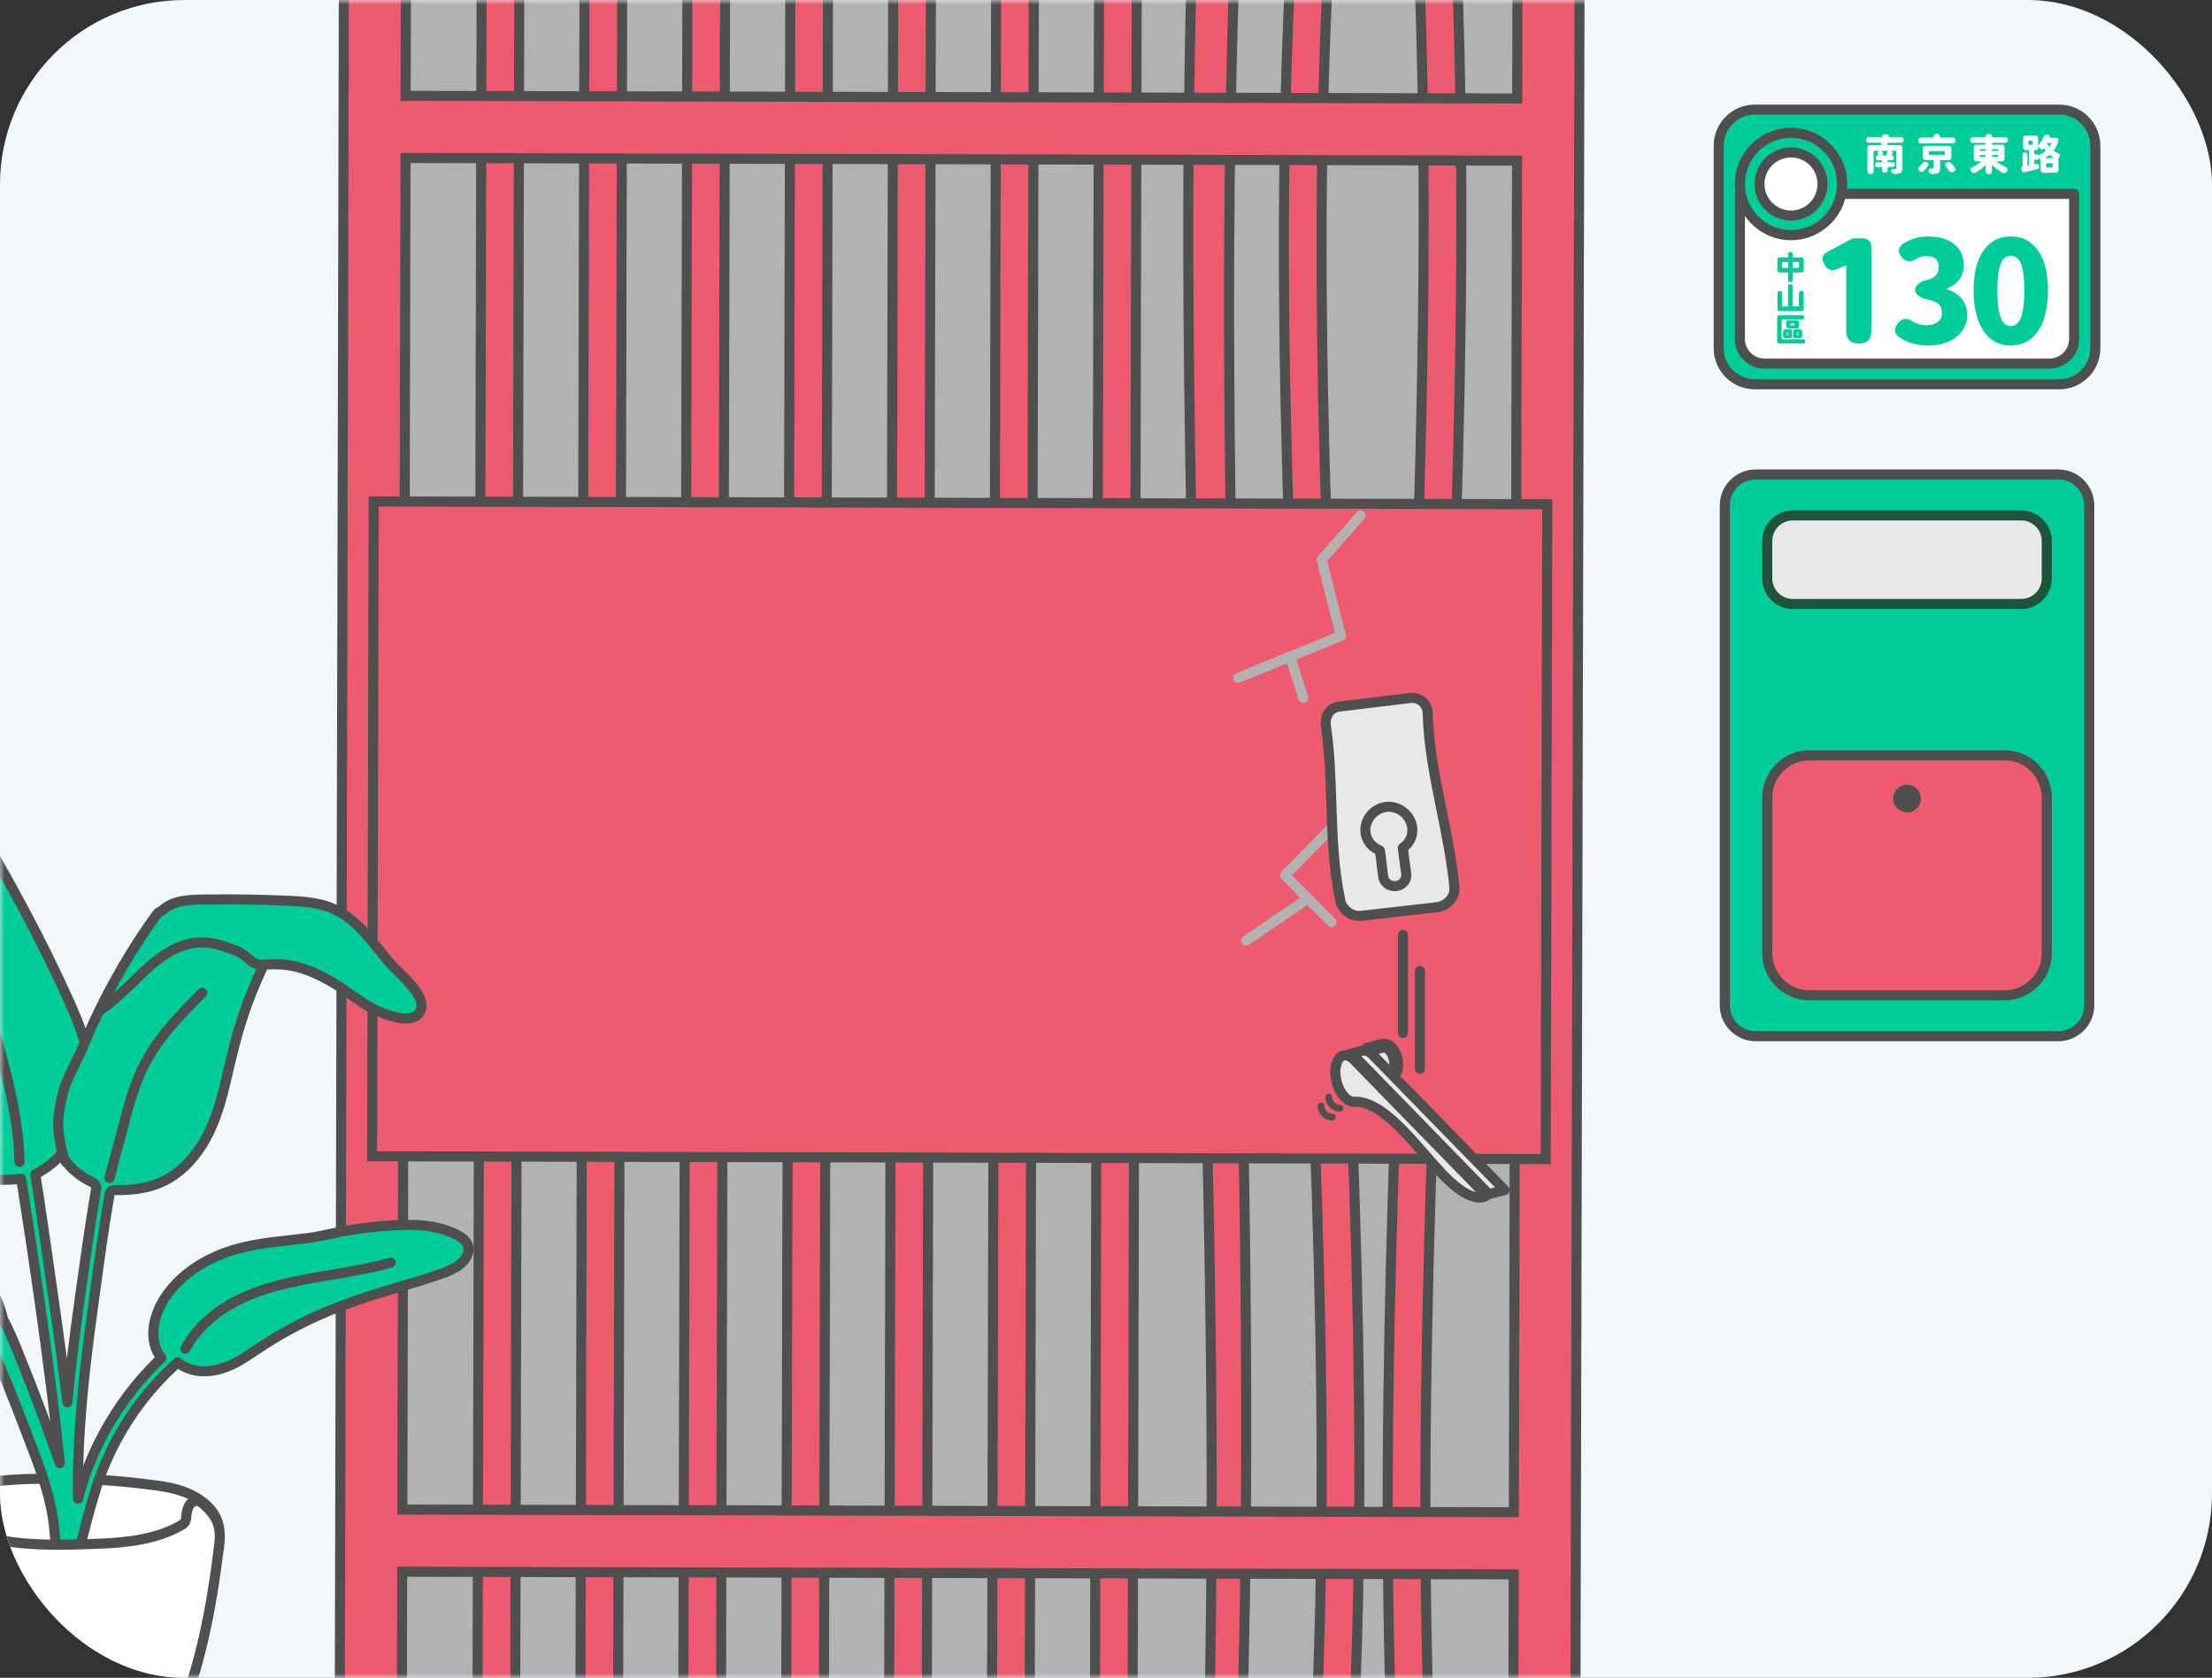 <svg width="240" height="182" viewBox="0 0 240 182" fill="none" xmlns="http://www.w3.org/2000/svg">
<rect x="0" y="0" width="240" height="182" fill="#333333" stroke="none"/>
<g clip-path="url(#clip0_230_36255)">
<path d="M240 0H0V182H240V0Z" fill="#F2F7FC"/>
<mask id="mask0_230_36255" style="mask-type:luminance" maskUnits="userSpaceOnUse" x="0" y="0" width="240" height="182">
<path d="M240 0H0V182H240V0Z" fill="white"/>
</mask>
<g mask="url(#mask0_230_36255)">
<path d="M223.329 51.469H190.489C188.638 51.469 187.138 52.971 187.138 54.824V109.043C187.138 110.896 188.638 112.397 190.489 112.397H223.329C225.18 112.397 226.681 110.896 226.681 109.043V54.824C226.681 52.971 225.18 51.469 223.329 51.469Z" fill="#00CC99"/>
<path d="M223.33 112.945H190.489C188.341 112.945 186.593 111.195 186.593 109.044V54.824C186.593 52.673 188.341 50.924 190.489 50.924H223.33C225.478 50.924 227.226 52.673 227.226 54.824V109.044C227.226 111.195 225.478 112.945 223.33 112.945ZM190.489 52.016C188.942 52.016 187.684 53.276 187.684 54.824V109.044C187.684 110.593 188.942 111.853 190.489 111.853H223.33C224.877 111.853 226.135 110.593 226.135 109.044V54.824C226.135 53.276 224.877 52.016 223.33 52.016H190.489Z" fill="#4F4F4F"/>
<path d="M217.505 81.934H196.314C193.791 81.934 191.745 83.981 191.745 86.507V103.387C191.745 105.913 193.791 107.961 196.314 107.961H217.505C220.029 107.961 222.074 105.913 222.074 103.387V86.507C222.074 83.981 220.029 81.934 217.505 81.934Z" fill="#EE5B6E"/>
<path d="M217.505 108.508H196.314C193.494 108.508 191.199 106.211 191.199 103.388V86.508C191.199 83.685 193.494 81.389 196.314 81.389H217.505C220.325 81.389 222.62 83.685 222.62 86.508V103.388C222.62 106.211 220.325 108.508 217.505 108.508ZM196.314 82.481C194.096 82.481 192.29 84.287 192.29 86.508V103.388C192.29 105.609 194.096 107.416 196.314 107.416H217.505C219.723 107.416 221.529 105.609 221.529 103.388V86.508C221.529 84.287 219.723 82.481 217.505 82.481H196.314Z" fill="#4F4F4F"/>
<path d="M219.298 55.906H194.521C192.988 55.906 191.745 57.15 191.745 58.685V62.735C191.745 64.27 192.988 65.514 194.521 65.514H219.298C220.831 65.514 222.074 64.27 222.074 62.735V58.685C222.074 57.15 220.831 55.906 219.298 55.906Z" fill="#E8E8E8"/>
<path d="M219.298 66.06H194.521C192.689 66.06 191.199 64.569 191.199 62.736V58.686C191.199 56.853 192.689 55.361 194.521 55.361H219.298C221.13 55.361 222.62 56.853 222.62 58.686V62.736C222.62 64.569 221.13 66.06 219.298 66.06ZM194.521 56.453C193.291 56.453 192.29 57.455 192.29 58.686V62.736C192.29 63.967 193.291 64.968 194.521 64.968H219.298C220.528 64.968 221.529 63.967 221.529 62.736V58.686C221.529 57.455 220.528 56.453 219.298 56.453H194.521Z" fill="#1F543A"/>
<path d="M206.91 88.124C207.74 88.124 208.414 87.45 208.414 86.618C208.414 85.787 207.74 85.113 206.91 85.113C206.079 85.113 205.406 85.787 205.406 86.618C205.406 87.45 206.079 88.124 206.91 88.124Z" fill="#4F4F4F"/>
<path d="M223.431 11.893H190.389C188.229 11.893 186.478 13.646 186.478 15.808V37.77C186.478 39.932 188.229 41.685 190.389 41.685H223.431C225.591 41.685 227.342 39.932 227.342 37.77V15.808C227.342 13.646 225.591 11.893 223.431 11.893Z" fill="#00CC99"/>
<path d="M223.431 42.23H190.388C187.931 42.23 185.932 40.229 185.932 37.769V15.807C185.932 13.347 187.931 11.346 190.388 11.346H223.431C225.888 11.346 227.888 13.347 227.888 15.807V37.769C227.888 40.229 225.888 42.23 223.431 42.23ZM190.388 12.438C188.532 12.438 187.023 13.949 187.023 15.807V37.769C187.023 39.627 188.532 41.138 190.388 41.138H223.431C225.287 41.138 226.797 39.627 226.797 37.769V15.807C226.797 13.949 225.287 12.438 223.431 12.438H190.388Z" fill="#4F4F4F"/>
<path d="M188.777 21.027H225.041V36.762C225.041 38.242 223.84 39.443 222.362 39.443H191.456C189.978 39.443 188.777 38.242 188.777 36.762V21.027Z" fill="white"/>
<path d="M222.362 39.989H191.456C189.678 39.989 188.232 38.54 188.232 36.761V21.026C188.232 20.725 188.477 20.48 188.778 20.48H225.041C225.342 20.48 225.586 20.725 225.586 21.026V36.761C225.586 38.54 224.14 39.989 222.362 39.989ZM189.323 21.573V36.761C189.323 37.938 190.28 38.897 191.456 38.897H222.362C223.539 38.897 224.495 37.938 224.495 36.761V21.573H189.323Z" fill="#4F4F4F"/>
<path d="M194.323 25.509C197.386 25.509 199.869 23.024 199.869 19.958C199.869 16.892 197.386 14.406 194.323 14.406C191.26 14.406 188.777 16.892 188.777 19.958C188.777 23.024 191.26 25.509 194.323 25.509Z" fill="#00CC99"/>
<path d="M194.323 26.054C190.965 26.054 188.232 23.319 188.232 19.957C188.232 16.595 190.965 13.859 194.323 13.859C197.682 13.859 200.415 16.595 200.415 19.957C200.415 23.319 197.682 26.054 194.323 26.054ZM194.323 14.951C191.566 14.951 189.323 17.197 189.323 19.957C189.323 22.717 191.566 24.962 194.323 24.962C197.08 24.962 199.324 22.717 199.324 19.957C199.324 17.197 197.08 14.951 194.323 14.951Z" fill="#4F4F4F"/>
<path d="M194.324 23.379C196.213 23.379 197.744 21.846 197.744 19.955C197.744 18.064 196.213 16.531 194.324 16.531C192.435 16.531 190.903 18.064 190.903 19.955C190.903 21.846 192.435 23.379 194.324 23.379Z" fill="white"/>
<path d="M194.323 23.926C192.137 23.926 190.357 22.145 190.357 19.956C190.357 17.767 192.137 15.986 194.323 15.986C196.51 15.986 198.289 17.767 198.289 19.956C198.289 22.145 196.51 23.926 194.323 23.926ZM194.323 17.078C192.738 17.078 191.448 18.369 191.448 19.956C191.448 21.543 192.738 22.834 194.323 22.834C195.909 22.834 197.198 21.543 197.198 19.956C197.198 18.369 195.909 17.078 194.323 17.078Z" fill="#4F4F4F"/>
<path d="M201.679 37.263C200.77 37.263 200.316 36.809 200.316 35.9V28.775L199.322 29.188C198.75 29.434 198.295 29.28 197.959 28.728C197.582 28.085 197.704 27.605 198.327 27.288L201.035 25.848H202.091C202.388 25.848 202.62 25.932 202.788 26.101C202.957 26.269 203.041 26.502 203.041 26.798V35.9C203.041 36.809 202.587 37.263 201.679 37.263Z" fill="#00CC99"/>
<path d="M209.225 37.478C207.868 37.478 206.766 37.136 205.919 36.451C205.521 36.073 205.506 35.629 205.873 35.118C206.097 34.812 206.355 34.638 206.646 34.597C206.937 34.556 207.235 34.653 207.541 34.888C207.99 35.144 208.46 35.271 208.95 35.271C209.491 35.271 209.914 35.159 210.22 34.934C210.536 34.709 210.695 34.388 210.695 33.968C210.695 33.591 210.608 33.295 210.435 33.08C210.241 32.835 209.898 32.656 209.409 32.544C209.041 32.513 208.695 32.401 208.368 32.207C207.98 31.982 207.786 31.727 207.786 31.44C207.786 31.155 207.955 30.899 208.291 30.674C208.587 30.481 208.914 30.363 209.271 30.322C209.985 30.098 210.342 29.653 210.342 28.989C210.342 28.182 209.909 27.778 209.041 27.778C208.653 27.778 208.291 27.87 207.955 28.054C207.658 28.269 207.368 28.363 207.082 28.338C206.796 28.312 206.541 28.162 206.317 27.886C205.868 27.324 205.939 26.829 206.531 26.399C207.368 25.899 208.246 25.648 209.164 25.648C210.368 25.648 211.312 25.919 211.996 26.461C212.71 27.012 213.067 27.789 213.067 28.79C213.067 29.974 212.455 30.812 211.23 31.302V31.379C211.904 31.583 212.43 31.91 212.807 32.36C213.225 32.85 213.435 33.447 213.435 34.153C213.435 35.174 213.016 35.997 212.18 36.62C211.384 37.192 210.398 37.478 209.225 37.478Z" fill="#00CC99"/>
<path d="M218.164 37.478C216.929 37.478 215.96 36.972 215.256 35.961C214.511 34.908 214.139 33.425 214.139 31.509C214.139 29.594 214.511 28.126 215.256 27.104C215.96 26.134 216.929 25.648 218.164 25.648C219.399 25.648 220.374 26.139 221.088 27.119C221.833 28.141 222.205 29.602 222.205 31.502C222.205 33.402 221.833 34.888 221.088 35.961C220.374 36.972 219.399 37.478 218.164 37.478ZM218.164 35.363C218.634 35.363 218.98 35.108 219.205 34.597C219.491 33.974 219.634 32.942 219.634 31.502C219.634 30.061 219.491 29.045 219.205 28.452C218.97 27.983 218.623 27.748 218.164 27.748C217.705 27.748 217.363 27.983 217.139 28.452C216.852 29.045 216.71 30.061 216.71 31.502C216.71 32.953 216.852 33.984 217.139 34.597C217.363 35.108 217.705 35.363 218.164 35.363Z" fill="#00CC99"/>
<path d="M194.264 30.611C194.089 30.611 194.002 30.524 194.002 30.349V29.556H193.072C193.006 29.556 192.952 29.536 192.91 29.494C192.869 29.452 192.849 29.398 192.849 29.332V28.149C192.849 28.083 192.869 28.029 192.91 27.987C192.952 27.946 193.006 27.925 193.072 27.925H194.002V27.598C194.002 27.423 194.089 27.336 194.264 27.336C194.439 27.336 194.525 27.423 194.525 27.598V27.925H195.484C195.55 27.925 195.604 27.946 195.646 27.987C195.687 28.029 195.707 28.083 195.707 28.149V29.332C195.707 29.398 195.687 29.452 195.646 29.494C195.604 29.536 195.55 29.556 195.484 29.556H194.525V30.349C194.525 30.524 194.439 30.611 194.264 30.611ZM193.43 29.063H194.002V28.419H193.43C193.376 28.419 193.348 28.446 193.348 28.501V28.98C193.348 29.036 193.376 29.063 193.43 29.063ZM194.525 29.063H195.184V28.419H194.525V29.063Z" fill="#00CC99"/>
<path d="M193.08 33.751C193.013 33.751 192.959 33.73 192.918 33.689C192.877 33.648 192.856 33.594 192.856 33.527V31.821C192.856 31.65 192.942 31.566 193.114 31.566C193.284 31.566 193.369 31.65 193.369 31.821V33.234H193.996V31.087C193.996 30.912 194.084 30.824 194.258 30.824C194.432 30.824 194.52 30.912 194.52 31.087V33.234H195.177V31.814C195.177 31.641 195.265 31.555 195.44 31.555C195.611 31.555 195.697 31.641 195.697 31.814V33.527C195.697 33.594 195.677 33.648 195.636 33.689C195.594 33.73 195.54 33.751 195.474 33.751H193.08Z" fill="#00CC99"/>
<path d="M193.045 37.255C192.978 37.255 192.925 37.234 192.883 37.193C192.842 37.151 192.821 37.097 192.821 37.031V34.428C192.821 34.361 192.842 34.307 192.883 34.266C192.925 34.224 192.978 34.203 193.045 34.203H195.556C195.701 34.203 195.773 34.276 195.773 34.421C195.773 34.568 195.701 34.641 195.556 34.641H193.389C193.335 34.641 193.307 34.669 193.307 34.724V36.72C193.307 36.775 193.335 36.803 193.389 36.803H195.642C195.791 36.803 195.866 36.878 195.866 37.027C195.866 37.178 195.791 37.255 195.642 37.255H193.045ZM193.682 36.682C193.616 36.682 193.562 36.661 193.52 36.62C193.479 36.578 193.458 36.525 193.458 36.458V35.948C193.458 35.881 193.479 35.827 193.52 35.786C193.562 35.744 193.616 35.724 193.682 35.724H194.209C194.276 35.724 194.33 35.744 194.371 35.786C194.412 35.827 194.434 35.881 194.434 35.948V36.458C194.434 36.525 194.412 36.578 194.371 36.62C194.33 36.661 194.276 36.682 194.209 36.682H193.682ZM194.02 35.62C193.953 35.62 193.899 35.599 193.858 35.558C193.817 35.517 193.796 35.463 193.796 35.396V34.986C193.796 34.919 193.817 34.865 193.858 34.824C193.899 34.782 193.953 34.762 194.02 34.762H194.957C195.023 34.762 195.077 34.782 195.119 34.824C195.16 34.865 195.181 34.919 195.181 34.986V35.396C195.181 35.463 195.16 35.517 195.119 35.558C195.077 35.599 195.023 35.62 194.957 35.62H194.02ZM193.934 36.354H193.944C193.99 36.354 194.013 36.332 194.013 36.285V36.117C194.013 36.073 193.991 36.052 193.948 36.052H193.924C193.877 36.052 193.855 36.074 193.855 36.12V36.276C193.855 36.328 193.881 36.354 193.934 36.354ZM194.34 35.299H194.609C194.664 35.299 194.691 35.272 194.691 35.217V35.161C194.691 35.107 194.664 35.079 194.609 35.079H194.34C194.285 35.079 194.257 35.107 194.257 35.161V35.217C194.257 35.272 194.285 35.299 194.34 35.299ZM194.764 36.682C194.697 36.682 194.643 36.661 194.602 36.62C194.561 36.578 194.54 36.525 194.54 36.458V35.948C194.54 35.881 194.561 35.827 194.602 35.786C194.643 35.744 194.697 35.724 194.764 35.724H195.311C195.378 35.724 195.432 35.744 195.473 35.786C195.514 35.827 195.535 35.881 195.535 35.948V36.458C195.535 36.525 195.514 36.578 195.473 36.62C195.432 36.661 195.378 36.682 195.311 36.682H194.764ZM195.008 36.354H195.039C195.088 36.354 195.112 36.33 195.112 36.282V36.134C195.112 36.079 195.084 36.052 195.029 36.052H195.015C194.967 36.052 194.943 36.076 194.943 36.123V36.289C194.943 36.333 194.965 36.354 195.008 36.354Z" fill="#00CC99"/>
<path d="M202.947 18.88C202.723 18.88 202.612 18.77 202.612 18.549V16.048C202.612 15.96 202.64 15.888 202.694 15.832C202.75 15.777 202.821 15.75 202.91 15.75H204.095C204.104 15.694 204.118 15.605 204.137 15.483H202.791C202.586 15.483 202.483 15.379 202.483 15.17C202.483 14.965 202.586 14.863 202.791 14.863H204.201V14.853C204.207 14.749 204.253 14.669 204.339 14.614C204.415 14.568 204.512 14.55 204.628 14.559C204.723 14.565 204.797 14.593 204.848 14.641C204.907 14.697 204.929 14.767 204.917 14.853V14.863H206.236C206.44 14.863 206.543 14.965 206.543 15.17C206.543 15.379 206.44 15.483 206.236 15.483H204.807C204.782 15.605 204.764 15.694 204.752 15.75H206.116C206.204 15.75 206.277 15.777 206.331 15.832C206.387 15.888 206.415 15.96 206.415 16.048V18.241C206.415 18.395 206.394 18.51 206.352 18.591C206.311 18.67 206.238 18.733 206.134 18.779C206.008 18.834 205.831 18.864 205.601 18.871C205.396 18.877 205.266 18.806 205.211 18.659C205.125 18.433 205.234 18.323 205.537 18.333C205.562 18.33 205.591 18.328 205.625 18.328C205.695 18.328 205.73 18.298 205.73 18.237V16.361H205.014L205.225 16.402C205.28 16.412 205.319 16.435 205.342 16.474C205.365 16.512 205.366 16.559 205.344 16.614C205.316 16.697 205.285 16.781 205.248 16.867H205.257C205.41 16.867 205.487 16.948 205.487 17.11C205.487 17.288 205.402 17.377 205.234 17.377H204.807V17.588H205.335C205.51 17.588 205.597 17.676 205.597 17.851C205.597 18.028 205.51 18.117 205.335 18.117H204.807V18.425C204.807 18.63 204.704 18.733 204.499 18.733C204.291 18.733 204.187 18.63 204.187 18.425V18.117H203.682C203.508 18.117 203.42 18.028 203.42 17.851C203.42 17.676 203.508 17.588 203.682 17.588H204.187V17.377H203.769C203.601 17.377 203.517 17.291 203.517 17.119C203.517 16.951 203.601 16.867 203.769 16.867H203.802C203.78 16.784 203.757 16.709 203.733 16.641C203.711 16.583 203.712 16.532 203.735 16.49C203.758 16.447 203.799 16.417 203.861 16.402L204.04 16.361H203.388C203.314 16.361 203.278 16.397 203.278 16.471V18.549C203.278 18.77 203.167 18.88 202.947 18.88ZM204.141 16.867H204.696C204.724 16.766 204.745 16.68 204.761 16.609C204.785 16.493 204.802 16.41 204.812 16.361H204.196C204.236 16.447 204.27 16.532 204.297 16.619C204.316 16.673 204.312 16.724 204.286 16.77C204.26 16.816 204.216 16.847 204.155 16.862L204.141 16.867Z" fill="white"/>
<path d="M208.44 15.557C208.228 15.557 208.123 15.449 208.123 15.235C208.123 15.024 208.228 14.918 208.44 14.918H209.79V14.881C209.79 14.645 209.907 14.527 210.143 14.527C210.379 14.527 210.497 14.645 210.497 14.881V14.918H211.865C212.077 14.918 212.182 15.024 212.182 15.235C212.182 15.449 212.077 15.557 211.865 15.557H208.44ZM208.504 18.657C208.436 18.662 208.363 18.635 208.284 18.577C208.075 18.424 208.072 18.256 208.274 18.071C208.387 17.952 208.48 17.843 208.55 17.745C208.654 17.577 208.804 17.524 208.999 17.589C209.254 17.668 209.304 17.818 209.151 18.039C209.09 18.125 209.031 18.201 208.972 18.269C208.905 18.352 208.819 18.445 208.715 18.549C208.642 18.617 208.571 18.653 208.504 18.657ZM209.28 18.632C209.198 18.381 209.318 18.258 209.643 18.264H209.703C209.742 18.264 209.769 18.26 209.783 18.25C209.796 18.241 209.803 18.223 209.803 18.195V17.363H208.917C208.828 17.363 208.757 17.335 208.701 17.281C208.646 17.225 208.619 17.154 208.619 17.065V16.118C208.619 16.029 208.646 15.957 208.701 15.902C208.757 15.846 208.828 15.819 208.917 15.819H211.424C211.513 15.819 211.585 15.846 211.64 15.902C211.695 15.957 211.723 16.029 211.723 16.118V17.065C211.723 17.154 211.695 17.225 211.64 17.281C211.585 17.335 211.513 17.363 211.424 17.363H210.497V18.218C210.497 18.384 210.477 18.508 210.437 18.591C210.397 18.686 210.323 18.755 210.212 18.797C210.09 18.85 209.921 18.88 209.707 18.89C209.48 18.895 209.338 18.81 209.28 18.632ZM209.39 16.793H211.016V16.389H209.39C209.317 16.389 209.28 16.425 209.28 16.5V16.683C209.28 16.757 209.317 16.793 209.39 16.793ZM211.675 18.678C211.597 18.659 211.526 18.6 211.461 18.499C211.455 18.489 211.446 18.477 211.433 18.462C211.382 18.386 211.34 18.329 211.31 18.292C211.291 18.268 211.264 18.231 211.227 18.184C211.191 18.137 211.163 18.102 211.144 18.081C210.97 17.875 211.004 17.716 211.245 17.602C211.411 17.523 211.553 17.547 211.673 17.676C211.856 17.878 211.995 18.041 212.09 18.163C212.164 18.268 212.19 18.357 212.169 18.43C212.144 18.5 212.073 18.565 211.957 18.623C211.847 18.678 211.753 18.696 211.675 18.678Z" fill="white"/>
<path d="M215.787 18.894C215.558 18.894 215.443 18.779 215.443 18.549V17.887C215.134 18.218 214.777 18.493 214.373 18.71C214.272 18.76 214.185 18.777 214.111 18.765C214.035 18.753 213.963 18.706 213.896 18.623C213.801 18.506 213.769 18.405 213.799 18.32C213.83 18.24 213.919 18.169 214.066 18.108C214.411 17.936 214.713 17.734 214.97 17.501H214.446C214.357 17.501 214.286 17.474 214.231 17.419C214.176 17.363 214.148 17.291 214.148 17.203V15.989C214.148 15.9 214.176 15.828 214.231 15.773C214.286 15.717 214.357 15.69 214.446 15.69H215.443V15.497H214.079C213.874 15.497 213.771 15.393 213.771 15.184C213.771 14.979 213.874 14.876 214.079 14.876H215.443V14.867C215.443 14.64 215.558 14.527 215.787 14.527C216.017 14.527 216.132 14.64 216.132 14.867V14.876H217.541C217.747 14.876 217.85 14.979 217.85 15.184C217.85 15.393 217.747 15.497 217.541 15.497H216.132V15.69H217.188C217.276 15.69 217.349 15.717 217.404 15.773C217.459 15.828 217.487 15.9 217.487 15.989V17.203C217.487 17.291 217.459 17.363 217.404 17.419C217.349 17.474 217.276 17.501 217.188 17.501H216.623C216.871 17.722 217.168 17.916 217.514 18.085C217.676 18.15 217.774 18.221 217.808 18.301C217.845 18.39 217.813 18.497 217.712 18.623C217.641 18.708 217.565 18.757 217.482 18.77C217.409 18.782 217.318 18.762 217.211 18.71C216.81 18.487 216.45 18.203 216.132 17.86V18.549C216.132 18.779 216.017 18.894 215.787 18.894ZM214.791 16.366H215.443V16.182H214.901C214.828 16.182 214.791 16.219 214.791 16.293V16.366ZM214.869 17.009H215.443V16.821H214.791V16.931C214.791 16.984 214.817 17.009 214.869 17.009ZM216.132 16.366H216.811V16.182H216.132V16.366ZM216.132 17.009H216.811V16.821H216.132V17.009Z" fill="white"/>
<path d="M221.705 18.734C221.617 18.734 221.545 18.706 221.49 18.652C221.435 18.596 221.407 18.524 221.407 18.436V17.396L221.398 17.401C221.352 17.306 221.277 17.191 221.173 17.056V17.208C221.173 17.287 221.133 17.327 221.053 17.327H220.714V17.819C220.778 17.804 220.842 17.79 220.906 17.778C221.112 17.732 221.225 17.815 221.246 18.026C221.265 18.207 221.185 18.319 221.008 18.361C220.625 18.457 220.176 18.562 219.662 18.679C219.561 18.703 219.479 18.679 219.414 18.605C219.359 18.544 219.32 18.452 219.299 18.329C219.29 18.268 219.296 18.214 219.317 18.169C219.339 18.12 219.377 18.089 219.433 18.076H219.442V16.812C219.442 16.635 219.531 16.546 219.708 16.546C219.886 16.546 219.974 16.635 219.974 16.812V17.976L220.131 17.944V16.279H219.795C219.707 16.279 219.634 16.252 219.58 16.197C219.524 16.141 219.496 16.07 219.496 15.981V14.987C219.496 14.899 219.524 14.827 219.58 14.771C219.634 14.716 219.707 14.689 219.795 14.689H220.828C220.917 14.689 220.989 14.716 221.044 14.771C221.099 14.827 221.127 14.899 221.127 14.987V15.783C221.375 15.535 221.578 15.218 221.738 14.832C221.771 14.734 221.828 14.665 221.908 14.627C221.987 14.589 222.077 14.582 222.178 14.606C222.371 14.655 222.438 14.768 222.376 14.946H223.074C223.178 14.946 223.251 14.978 223.295 15.043C223.337 15.113 223.343 15.213 223.313 15.341C223.2 15.715 223.03 16.05 222.803 16.344C222.965 16.46 223.131 16.555 223.299 16.629C223.418 16.672 223.49 16.733 223.515 16.812C223.539 16.892 223.515 16.977 223.441 17.066C223.392 17.133 223.359 17.183 223.34 17.217V18.436C223.34 18.524 223.313 18.596 223.258 18.652C223.202 18.706 223.131 18.734 223.042 18.734H221.705ZM220.176 15.714H220.411C220.484 15.714 220.521 15.677 220.521 15.604V15.356C220.521 15.288 220.487 15.254 220.42 15.254H220.176C220.103 15.254 220.066 15.291 220.066 15.365V15.604C220.066 15.677 220.103 15.714 220.176 15.714ZM221.173 16.845C221.314 16.787 221.45 16.714 221.582 16.629C221.704 16.552 221.828 16.458 221.954 16.348C221.877 16.254 221.81 16.158 221.751 16.063C221.709 16.119 221.675 16.16 221.651 16.188C221.626 16.215 221.598 16.229 221.567 16.231C221.537 16.233 221.511 16.224 221.49 16.206C221.389 16.108 221.268 16.003 221.127 15.893V16.1C221.127 16.155 221.111 16.199 221.079 16.231C221.047 16.264 221.003 16.279 220.948 16.279H220.714V16.748H221.09C221.146 16.748 221.173 16.776 221.173 16.831V16.845ZM221.885 17.153H222.886C222.733 17.07 222.563 16.952 222.376 16.799C222.211 16.94 222.047 17.058 221.885 17.153ZM222.124 18.164H222.597C222.67 18.164 222.707 18.127 222.707 18.054V17.709H222.014V18.054C222.014 18.127 222.05 18.164 222.124 18.164ZM222.344 15.921C222.386 15.86 222.431 15.792 222.477 15.718C222.532 15.627 222.57 15.556 222.592 15.507H222.119L222.087 15.563C222.151 15.676 222.237 15.795 222.344 15.921Z" fill="white"/>
<path d="M170.471 -24.232L38.685 -24.545L38.125 211.823L169.911 212.136L170.471 -24.232Z" fill="#B2B2B2"/>
<path d="M52.294 -24.514L51.764 210.41L55.852 210.419L56.383 -24.504L52.294 -24.514Z" fill="#EE5B6E"/>
<path d="M56.384 210.967L51.204 210.955L51.206 210.409L51.763 -25.061L56.943 -25.049L56.941 -24.503L56.384 210.967ZM52.298 209.866L55.296 209.872L55.849 -23.959L52.851 -23.966L52.298 209.866Z" fill="#4F4F4F"/>
<path d="M63.459 -24.485L62.929 210.438L67.017 210.447L67.548 -24.476L63.459 -24.485Z" fill="#EE5B6E"/>
<path d="M67.549 210.993L62.369 210.981L62.371 210.435L62.928 -25.033L68.108 -25.021L68.106 -24.475L67.549 210.993ZM63.463 209.892L66.461 209.898L67.014 -23.932L64.016 -23.938L63.463 209.892Z" fill="#4F4F4F"/>
<path d="M74.624 -24.461L74.094 210.463L78.182 210.472L78.713 -24.452L74.624 -24.461Z" fill="#EE5B6E"/>
<path d="M78.713 211.02L73.534 211.008L73.536 210.462L74.093 -25.008L79.273 -24.996L79.271 -24.45L78.713 211.02ZM74.628 209.919L77.625 209.925L78.179 -23.907L75.181 -23.913L74.628 209.919Z" fill="#4F4F4F"/>
<path d="M85.79 -24.433L85.259 210.49L89.347 210.499L89.877 -24.423L85.79 -24.433Z" fill="#EE5B6E"/>
<path d="M89.878 211.047L84.699 211.034L84.701 210.488L85.258 -24.98L90.437 -24.968L90.436 -24.422L89.878 211.047ZM85.793 209.945L88.79 209.952L89.343 -23.879L86.346 -23.886L85.793 209.945Z" fill="#4F4F4F"/>
<path d="M96.956 -24.408L96.425 210.516L100.512 210.525L101.043 -24.399L96.956 -24.408Z" fill="#EE5B6E"/>
<path d="M101.044 211.073L95.865 211.061L95.867 210.515L96.425 -24.955L101.603 -24.943L101.602 -24.397L101.044 211.073ZM96.959 209.971L99.956 209.978L100.509 -23.854L97.513 -23.86L96.959 209.971Z" fill="#4F4F4F"/>
<path d="M108.121 -24.381L107.59 210.543L111.677 210.552L112.208 -24.372L108.121 -24.381Z" fill="#EE5B6E"/>
<path d="M112.209 211.1L107.03 211.088L107.032 210.542L107.59 -24.928L112.768 -24.916L112.767 -24.37L112.209 211.1ZM108.124 209.999L111.12 210.005L111.674 -23.826L108.678 -23.833L108.124 209.999Z" fill="#4F4F4F"/>
<path d="M119.287 -24.354L118.756 210.568L122.843 210.578L123.374 -24.345L119.287 -24.354Z" fill="#EE5B6E"/>
<path d="M123.375 211.125L118.196 211.113L118.198 210.567L118.755 -24.902L123.934 -24.89L123.932 -24.344L123.375 211.125ZM119.29 210.023L122.286 210.03L122.84 -23.801L119.843 -23.808L119.29 210.023Z" fill="#4F4F4F"/>
<path d="M133.747 209.837C132.576 210.427 131.404 211.016 130.233 211.606C134.577 132.581 125.765 53.562 130.216 -25.346C131.77 -24.557 133.323 -23.768 134.876 -22.98C130.124 54.292 138.401 131.933 133.747 209.837Z" fill="#EE5B6E"/>
<path d="M129.636 212.517L129.688 211.576C131.85 172.242 130.733 132.246 129.653 93.568C128.563 54.575 127.437 14.256 129.672 -25.376L129.719 -26.211L135.443 -23.303L135.421 -22.946C133.038 15.793 133.948 55.326 134.829 93.556C135.706 131.641 136.612 171.022 134.293 209.87L134.274 210.184L129.636 212.517ZM130.715 -24.48C128.544 14.837 129.662 54.841 130.743 93.537C131.815 131.931 132.925 171.618 130.829 210.695L133.222 209.491C135.516 170.788 134.612 131.542 133.738 93.582C132.86 55.444 131.952 16.016 134.31 -22.654L130.715 -24.48Z" fill="#4F4F4F"/>
<path d="M145.213 210.63C143.851 210.627 142.489 210.624 141.127 210.621C148.857 132.313 133.845 54.005 141.576 -24.303C142.938 -24.299 144.301 -24.297 145.663 -24.293C137.933 54.014 152.945 132.322 145.213 210.63Z" fill="#EE5B6E"/>
<path d="M145.708 211.177L140.525 211.166L140.584 210.567C144.444 171.455 142.595 131.668 140.806 93.19C139.015 54.671 137.163 14.839 141.033 -24.356L141.082 -24.85L146.264 -24.837L146.205 -24.239C142.345 14.873 144.194 54.66 145.984 93.138C147.775 131.658 149.626 171.489 145.756 210.685L145.708 211.177ZM141.729 210.077L144.719 210.083C148.517 171.126 146.675 131.508 144.894 93.188C143.112 54.867 141.27 15.251 145.061 -23.748L142.07 -23.755C138.273 15.202 140.114 54.821 141.895 93.14C143.677 131.461 145.52 171.078 141.729 210.077Z" fill="#4F4F4F"/>
<path d="M156.325 210.657C154.963 210.653 153.6 210.651 152.237 210.648C146.201 132.34 158.832 54.032 152.794 -24.275C154.157 -24.272 155.52 -24.269 156.883 -24.266C162.918 54.041 150.288 132.349 156.325 210.657Z" fill="#EE5B6E"/>
<path d="M156.916 211.204L151.732 211.193L151.693 210.69C148.673 171.505 150.35 131.681 151.972 93.168C153.592 54.684 155.267 14.89 152.251 -24.233L152.205 -24.822L157.388 -24.811L157.427 -24.308C160.448 14.877 158.771 54.701 157.149 93.214C155.529 131.698 153.854 171.492 156.87 210.615L156.916 211.204ZM152.743 210.103L155.737 210.109C152.778 171.111 154.445 131.491 156.059 93.168C157.673 54.852 159.34 15.238 156.377 -23.721L153.384 -23.727C156.343 15.27 154.675 54.891 153.061 93.214C151.448 131.531 149.78 171.145 152.743 210.103Z" fill="#4F4F4F"/>
<path d="M37.37 -27.92L36.799 213.744L170.866 214.062L171.439 -27.601L37.37 -27.92ZM164.689 -20.878L164.614 10.683L44.013 10.396L44.088 -21.163L164.689 -20.878ZM164.598 17.422L164.251 164.033L43.65 163.746L43.997 17.136L164.598 17.422ZM43.548 207.02L43.634 170.486L164.236 170.773L164.149 207.305L43.548 207.02Z" fill="#EE5B6E"/>
<path d="M171.41 214.61L36.252 214.288L36.253 213.742L36.827 -28.467L171.986 -28.145L171.984 -27.599L171.41 214.61ZM37.346 213.199L170.322 213.515L170.892 -27.056L37.915 -27.372L37.346 213.199ZM164.694 207.853L43.001 207.566L43.091 169.939L164.782 170.229L164.694 207.853ZM44.095 206.477L163.606 206.758L163.689 171.318L44.179 171.034L44.095 206.477ZM164.796 164.581L43.103 164.292L43.454 16.59L165.145 16.878L164.796 164.581ZM44.197 163.203L163.708 163.486L164.052 17.967L44.542 17.684L44.197 163.203ZM165.159 11.23L43.466 10.941L43.545 -21.71L165.236 -21.421L165.159 11.23ZM44.56 9.852L164.071 10.136L164.143 -20.332L44.633 -20.615L44.56 9.852Z" fill="#4F4F4F"/>
<path d="M167.877 54.697L40.543 54.395L40.375 125.422L167.709 125.724L167.877 54.697Z" fill="#EE5B6E"/>
<path d="M168.253 126.272L39.828 125.967L39.999 53.848L168.424 54.153L168.253 126.272ZM40.922 124.878L167.165 125.177L167.33 55.242L41.087 54.943L40.922 124.878Z" fill="#4F4F4F"/>
<path d="M134.32 74.085C134.105 74.085 133.901 73.957 133.815 73.745C133.701 73.465 133.835 73.147 134.114 73.033L144.85 68.651L142.867 60.846C142.822 60.671 142.867 60.486 142.987 60.35L147.232 55.547C147.431 55.322 147.777 55.301 148.002 55.5C148.228 55.7 148.248 56.045 148.049 56.271L143.995 60.857L146.024 68.843C146.092 69.107 145.954 69.38 145.702 69.483L134.526 74.044C134.458 74.072 134.389 74.085 134.32 74.085Z" fill="#B2B2B2"/>
<path d="M141.409 76.244C141.178 76.244 140.963 76.096 140.89 75.865L139.46 71.394C139.368 71.107 139.526 70.8 139.813 70.708C140.101 70.615 140.407 70.775 140.498 71.061L141.928 75.532C142.02 75.819 141.862 76.126 141.575 76.218C141.52 76.236 141.463 76.244 141.409 76.244Z" fill="#B2B2B2"/>
<path d="M144.458 100.564C144.318 100.564 144.178 100.511 144.072 100.403L139.023 95.335C138.812 95.122 138.811 94.779 139.022 94.566L147.252 86.236C147.464 86.022 147.809 86.02 148.023 86.232C148.238 86.444 148.239 86.79 148.028 87.004L140.178 94.948L144.844 99.632C145.057 99.846 145.057 100.191 144.843 100.405C144.737 100.511 144.597 100.564 144.458 100.564Z" fill="#B2B2B2"/>
<path d="M135.205 102.565C135.03 102.565 134.858 102.481 134.752 102.325C134.583 102.076 134.648 101.736 134.898 101.567L141.103 97.356C141.352 97.187 141.69 97.252 141.861 97.501C142.03 97.751 141.965 98.091 141.715 98.26L135.51 102.471C135.416 102.534 135.31 102.565 135.205 102.565Z" fill="#B2B2B2"/>
<path d="M155.894 98.407C153.116 98.72 150.381 99.032 147.711 99.345C146.681 99.467 145.63 98.719 145.421 97.685C144.09 91.374 144.777 85.064 143.864 78.753C143.697 77.718 144.282 76.771 145.272 76.65C147.795 76.337 150.362 76.025 152.993 75.712C154.031 75.591 154.871 76.337 154.906 77.372C155.06 83.683 157.231 89.993 157.804 96.304C157.88 97.339 156.972 98.287 155.894 98.407Z" fill="#E8E8E8"/>
<path d="M147.482 99.904C146.262 99.904 145.132 99.008 144.885 97.793C144.134 94.229 144.017 90.625 143.903 87.139C143.815 84.411 143.723 81.59 143.324 78.831C143.214 78.151 143.373 77.458 143.76 76.941C144.11 76.475 144.623 76.179 145.205 76.108C147.729 75.795 150.296 75.483 152.928 75.169C153.581 75.099 154.198 75.277 154.672 75.687C155.152 76.1 155.429 76.692 155.451 77.354C155.535 80.831 156.256 84.386 156.954 87.824C157.512 90.582 158.091 93.434 158.347 96.254C158.443 97.563 157.347 98.793 155.954 98.949C153.177 99.261 150.443 99.574 147.774 99.887C147.677 99.898 147.579 99.904 147.482 99.904ZM153.211 76.245C153.16 76.245 153.108 76.248 153.056 76.254C150.427 76.566 147.861 76.879 145.338 77.191C145.049 77.227 144.805 77.367 144.632 77.598C144.422 77.878 144.338 78.267 144.402 78.665C144.811 81.494 144.904 84.346 144.994 87.104C145.105 90.542 145.221 94.098 145.954 97.571C146.105 98.319 146.894 98.899 147.647 98.802C150.318 98.489 153.054 98.176 155.833 97.864C156.645 97.773 157.312 97.062 157.26 96.343C157.01 93.592 156.438 90.771 155.885 88.041C155.178 84.557 154.447 80.953 154.36 77.385C154.348 77.037 154.206 76.726 153.961 76.514C153.756 76.338 153.495 76.245 153.211 76.245Z" fill="#4F4F4F"/>
<path d="M150.392 87.529C149.05 87.687 148.031 88.915 148.151 90.267C148.238 91.193 148.87 91.926 149.723 92.255C149.835 93.196 149.953 94.138 150.072 95.079C150.154 95.724 150.782 96.19 151.467 96.113C152.153 96.038 152.657 95.448 152.577 94.803C152.459 93.862 152.331 92.92 152.2 91.978C152.941 91.474 153.358 90.617 153.211 89.69C152.988 88.337 151.734 87.369 150.392 87.529Z" fill="#E8E8E8"/>
<path d="M151.318 96.667C150.422 96.667 149.642 96.022 149.53 95.147C149.424 94.307 149.319 93.466 149.218 92.626C148.306 92.161 147.7 91.302 147.608 90.317C147.461 88.674 148.681 87.181 150.328 86.986C151.946 86.802 153.479 87.967 153.748 89.601C153.906 90.591 153.539 91.564 152.783 92.217C152.9 93.056 153.013 93.895 153.118 94.734C153.173 95.177 153.047 95.618 152.764 95.976C152.466 96.355 152.015 96.602 151.527 96.655C151.456 96.663 151.387 96.667 151.318 96.667ZM150.68 88.057C150.605 88.057 150.531 88.061 150.456 88.071C149.409 88.194 148.601 89.178 148.694 90.218C148.758 90.902 149.216 91.474 149.919 91.744C150.107 91.817 150.24 91.988 150.265 92.189C150.376 93.129 150.494 94.07 150.613 95.01C150.657 95.356 151.007 95.612 151.407 95.57C151.607 95.548 151.789 95.45 151.908 95.299C152.009 95.172 152.054 95.019 152.035 94.869C151.918 93.931 151.79 92.993 151.659 92.053C151.63 91.848 151.721 91.643 151.892 91.527C152.49 91.12 152.781 90.465 152.672 89.775C152.508 88.788 151.64 88.057 150.68 88.057Z" fill="#4F4F4F"/>
<path d="M152.22 112.598C151.919 112.598 151.675 112.353 151.675 112.052V101.419C151.675 101.118 151.919 100.873 152.22 100.873C152.521 100.873 152.766 101.118 152.766 101.419V112.052C152.766 112.353 152.521 112.598 152.22 112.598Z" fill="#4F4F4F"/>
<path d="M154.067 116.492C153.766 116.492 153.521 116.248 153.521 115.946V105.314C153.521 105.012 153.766 104.768 154.067 104.768C154.368 104.768 154.612 105.012 154.612 105.314V115.946C154.612 116.248 154.368 116.492 154.067 116.492Z" fill="#4F4F4F"/>
<path d="M150.236 116.87L150.833 116.716L150.832 116.713C150.852 116.708 150.871 116.7 150.889 116.689C151.129 116.614 151.328 116.367 151.425 116.021C151.625 115.307 151.38 114.298 150.879 113.773C150.592 113.472 150.272 113.354 149.986 113.439L148.422 113.843" fill="#E8E8E8"/>
<path d="M150.236 116.87L150.833 116.716L150.832 116.713C150.852 116.708 150.871 116.7 150.889 116.689C151.129 116.614 151.328 116.367 151.425 116.021C151.625 115.307 151.38 114.298 150.879 113.773C150.592 113.472 150.272 113.354 149.986 113.439L148.422 113.843" stroke="#4F4F4F" stroke-width="1.5" stroke-linecap="round" stroke-linejoin="round"/>
<path d="M156.656 127.524C156.636 127.505 156.618 127.486 156.6 127.467C156.578 127.444 156.556 127.42 156.538 127.402C155.939 126.776 155.314 126.058 154.652 125.299C154.354 124.958 154.052 124.611 153.747 124.266C153.243 123.695 152.756 123.166 152.298 122.693C152.298 122.692 152.297 122.692 152.297 122.692C152.29 122.684 152.282 122.676 152.275 122.669C152.263 122.655 152.25 122.642 152.243 122.635C152.075 122.462 151.902 122.289 151.732 122.124C151.642 122.035 151.55 121.95 151.445 121.851C151.445 121.851 151.445 121.851 151.445 121.851C151.285 121.702 151.14 121.571 151.001 121.449C150.82 121.291 150.651 121.15 150.49 121.024C150.49 121.024 150.49 121.024 150.49 121.024C149.935 120.578 149.425 120.243 148.934 120.001C148.934 120.001 148.934 120.001 148.933 120.001C148.684 119.875 148.456 119.781 148.241 119.712C148.174 119.688 148.106 119.667 148.038 119.648C147.99 119.634 147.942 119.622 147.893 119.61C147.893 119.61 147.893 119.61 147.893 119.61C147.76 119.577 147.633 119.553 147.513 119.536C147.391 119.519 147.273 119.51 147.157 119.508C147.157 119.508 147.156 119.508 147.156 119.508C147.132 119.506 147.109 119.503 147.085 119.503C147.074 119.503 147.026 119.503 147.015 119.505C146.676 119.571 146.273 119.396 145.908 119.023C145.082 118.177 144.671 116.569 144.992 115.438C145.143 114.914 145.419 114.579 145.763 114.497C145.844 114.482 145.91 114.475 145.971 114.477C145.972 114.477 145.973 114.476 145.975 114.477C146.043 114.479 146.111 114.489 146.18 114.506C146.182 114.506 146.184 114.508 146.187 114.508C146.253 114.525 146.32 114.548 146.387 114.58C146.437 114.6 146.488 114.631 146.554 114.669L146.644 114.73C146.658 114.74 146.673 114.755 146.688 114.766C146.728 114.798 146.768 114.829 146.807 114.866C146.814 114.874 146.821 114.882 146.83 114.888C146.832 114.89 146.834 114.891 146.836 114.893C146.859 114.918 146.882 114.941 146.905 114.963L147.183 115.24L147.208 115.265C147.214 115.275 147.222 115.287 147.23 115.295L148.062 116.148C148.064 116.151 148.064 116.155 148.067 116.158L148.63 116.732L148.939 117.049C148.944 117.055 148.95 117.06 148.957 117.065L148.958 117.066L149.101 117.216C149.103 117.218 149.106 117.218 149.108 117.22L151.815 119.998C151.816 119.999 151.817 119.999 151.818 120L152.096 120.285C152.096 120.285 152.097 120.285 152.097 120.286L152.66 120.862L153.397 121.617L160.275 128.668L161.276 129.695L161.271 129.7C161.259 129.704 161.229 129.721 161.219 129.727L161.175 129.751C161.13 129.777 161.078 129.799 161.014 129.826C160.992 129.836 160.963 129.844 160.935 129.852C160.346 130.018 159.009 129.936 156.656 127.524Z" fill="#E8E8E8"/>
<path d="M160.525 130.448C159.602 130.448 158.224 129.913 156.266 127.905L156.2 127.838C156.195 127.832 156.149 127.784 156.143 127.779C155.541 127.147 154.916 126.431 154.253 125.672C153.934 125.306 153.638 124.966 153.338 124.628C152.845 124.068 152.368 123.549 151.922 123.088C151.912 123.079 151.903 123.069 151.894 123.059C151.887 123.05 151.896 123.058 151.911 123.068C151.89 123.052 151.87 123.035 151.852 123.015C151.688 122.846 151.519 122.677 151.353 122.516C151.266 122.431 151.179 122.35 151.081 122.258C150.918 122.105 150.776 121.977 150.641 121.859C150.469 121.708 150.308 121.574 150.154 121.454C149.623 121.027 149.147 120.713 148.693 120.49C148.465 120.376 148.264 120.292 148.076 120.232C148.003 120.206 147.948 120.189 147.891 120.173L147.762 120.14C147.691 120.122 147.622 120.107 147.554 120.095C147.536 120.169 147.459 120.108 147.347 120.065C147.279 120.058 147.212 120.054 147.147 120.053C147.141 120.053 147.097 120.05 147.07 120.049C146.551 120.125 145.997 119.893 145.519 119.404C144.553 118.417 144.092 116.609 144.467 115.288C144.675 114.565 145.09 114.096 145.636 113.965C145.771 113.939 145.873 113.933 145.974 113.93C146.104 113.935 146.211 113.95 146.312 113.975C146.324 113.978 146.337 113.982 146.349 113.986C146.44 114.011 146.528 114.043 146.618 114.084C146.661 114.1 146.731 114.139 146.819 114.191L146.946 114.274C146.964 114.287 147.017 114.329 147.033 114.343C147.075 114.376 147.129 114.419 147.182 114.469C147.218 114.493 147.209 114.491 147.239 114.524C147.239 114.524 147.29 114.576 147.291 114.577L147.568 114.852C147.587 114.872 147.617 114.904 147.64 114.934L148.452 115.767C148.472 115.787 148.492 115.81 148.509 115.834L149.46 116.802C149.472 116.812 149.483 116.822 149.494 116.833L152.184 119.594C152.19 119.601 152.197 119.607 152.203 119.613L161.666 129.312C161.875 129.526 161.873 129.869 161.662 130.08C161.616 130.126 161.559 130.167 161.499 130.195C161.379 130.261 161.311 130.293 161.229 130.327C161.209 130.336 161.124 130.365 161.104 130.371C160.935 130.418 160.743 130.448 160.525 130.448ZM152.678 122.3L152.684 122.306C153.153 122.79 153.646 123.326 154.156 123.905C154.456 124.244 154.754 124.586 155.048 124.923C155.729 125.703 156.347 126.411 156.933 127.025L156.998 127.093C156.999 127.094 157.044 127.14 157.046 127.142C158.528 128.662 159.531 129.164 160.136 129.307L151.449 120.402C151.442 120.396 151.435 120.39 151.429 120.384L148.748 117.632C148.737 117.622 148.725 117.612 148.715 117.601L148.58 117.46C148.57 117.451 148.559 117.441 148.553 117.435L147.678 116.54C147.657 116.518 147.638 116.495 147.62 116.47L146.839 115.675C146.827 115.663 146.811 115.644 146.796 115.625L146.466 115.295C146.458 115.288 146.451 115.28 146.444 115.273C146.428 115.258 146.413 115.243 146.403 115.233C146.401 115.233 146.377 115.216 146.354 115.198L146.251 115.123C146.232 115.113 146.207 115.096 146.182 115.085C146.121 115.057 146.087 115.046 146.052 115.037C146.045 115.035 146.037 115.033 146.03 115.03C146.011 115.027 145.992 115.024 145.972 115.022C145.939 115.025 145.905 115.025 145.868 115.032C145.785 115.052 145.624 115.214 145.516 115.588C145.247 116.533 145.605 117.932 146.298 118.64C146.551 118.901 146.783 118.997 146.91 118.968C146.957 118.959 147.076 118.955 147.121 118.958C147.134 118.954 147.177 118.96 147.221 118.966C147.31 118.956 147.444 118.974 147.588 118.994C147.724 119.013 147.871 119.041 148.023 119.079L148.187 119.122C148.266 119.144 148.345 119.169 148.425 119.198C148.649 119.269 148.901 119.373 149.177 119.511C149.701 119.769 150.244 120.126 150.831 120.598C150.994 120.725 151.171 120.872 151.36 121.038C151.502 121.163 151.652 121.298 151.815 121.449C151.933 121.561 152.024 121.645 152.114 121.734C152.285 121.899 152.462 122.077 152.634 122.255C152.651 122.271 152.666 122.287 152.678 122.3ZM147.176 120.033C147.158 120.034 147.141 120.036 147.122 120.039C147.106 120.043 147.089 120.046 147.073 120.048C147.109 120.048 147.143 120.042 147.176 120.033Z" fill="#4F4F4F"/>
<path d="M151.145 116.689L152.667 118.246C152.667 118.246 152.667 118.246 152.667 118.246L152.846 118.43L163.251 129.09L161.534 129.527L154.362 122.173C154.356 122.164 154.349 122.155 154.342 122.147L152.095 119.845L152.032 119.779C152.032 119.779 152.031 119.779 152.031 119.779L149.169 116.847C149.166 116.842 149.162 116.837 149.159 116.833L149.127 116.8C149.126 116.799 149.125 116.799 149.125 116.798L147.447 115.076L147.09 114.714C147.066 114.69 147.043 114.666 147.016 114.646C147.014 114.645 147.012 114.643 147.009 114.641C146.956 114.592 146.901 114.549 146.843 114.505C146.834 114.498 146.826 114.49 146.816 114.483L146.693 114.402C146.628 114.363 146.566 114.327 146.513 114.306L147.804 113.974C148.064 113.903 148.354 113.972 148.645 114.175C148.647 114.176 148.649 114.177 148.651 114.178C148.652 114.18 148.654 114.181 148.656 114.182C148.742 114.242 148.836 114.323 148.941 114.429L151.145 116.689Z" fill="#E8E8E8"/>
<path d="M161.534 130.074C161.389 130.074 161.247 130.016 161.143 129.909L153.971 122.555C153.957 122.54 153.943 122.524 153.93 122.507L148.779 117.229C148.769 117.219 148.759 117.207 148.749 117.195L146.702 115.098C146.687 115.087 146.669 115.07 146.652 115.054C146.647 115.05 146.642 115.046 146.637 115.041C146.599 115.005 146.559 114.975 146.518 114.944L146.394 114.859C146.376 114.849 146.34 114.826 146.308 114.812C146.093 114.72 145.955 114.5 145.973 114.267C145.991 114.034 146.151 113.836 146.377 113.778L147.668 113.446C147.951 113.367 148.41 113.352 148.947 113.721C148.95 113.723 148.954 113.726 148.957 113.728C148.961 113.73 148.965 113.733 148.969 113.736C149.078 113.811 149.196 113.912 149.328 114.045L163.641 128.709C163.777 128.849 163.829 129.05 163.776 129.238C163.723 129.426 163.575 129.571 163.386 129.619L161.669 130.057C161.624 130.069 161.578 130.074 161.534 130.074ZM154.773 121.813L161.704 128.921L162.2 128.795L150.756 117.071L148.551 114.811C148.478 114.737 148.411 114.677 148.348 114.634C148.343 114.63 148.338 114.627 148.333 114.624C148.245 114.562 148.077 114.466 147.947 114.502L147.708 114.563L149.515 116.418C149.524 116.427 149.541 116.446 149.559 116.466L154.732 121.766C154.744 121.779 154.758 121.796 154.773 121.813Z" fill="#4F4F4F"/>
<path d="M145.394 120.575C144.519 120.575 143.808 119.862 143.808 118.987C143.808 118.786 143.97 118.623 144.171 118.623C144.372 118.623 144.535 118.786 144.535 118.987C144.535 119.461 144.921 119.847 145.394 119.847C145.595 119.847 145.758 120.009 145.758 120.211C145.758 120.412 145.595 120.575 145.394 120.575Z" fill="#4F4F4F"/>
<path d="M144.559 121.543C143.684 121.543 142.973 120.831 142.973 119.956C142.973 119.755 143.135 119.592 143.336 119.592C143.537 119.592 143.7 119.755 143.7 119.956C143.7 120.43 144.085 120.815 144.559 120.815C144.76 120.815 144.922 120.978 144.922 121.179C144.922 121.381 144.76 121.543 144.559 121.543Z" fill="#4F4F4F"/>
<path d="M8.6 173.008C7.31 173.008 6.033 172.918 4.804 172.742C2.573 172.422 0.397 171.706 -1.661 170.614C-2.007 170.43 -2.353 170.236 -2.702 170.04C-4.105 169.252 -5.556 168.438 -7.113 168.307C-7.848 168.245 -8.419 167.755 -8.555 167.092C-8.716 166.85 -8.799 166.564 -8.797 166.254C-8.785 164.565 -7.772 162.309 -3.016 161.141C-0.472 160.519 2.113 160.433 4.987 160.391C5.363 160.385 5.739 160.383 6.115 160.383C8.211 160.383 10.333 160.468 12.423 160.637C13.676 160.738 14.938 160.871 16.172 161.03C17.285 161.175 18.427 161.323 19.531 161.668C21.783 162.375 24.221 164.159 23.679 166.862C23.203 169.239 20.828 170.462 18.566 171.346C16.668 172.089 14.547 172.552 11.691 172.846C10.646 172.954 9.606 173.008 8.6 173.008Z" fill="white"/>
<path d="M6.122 160.928C8.21 160.928 10.298 161.012 12.379 161.18C13.623 161.281 14.864 161.411 16.102 161.571C17.2 161.714 18.307 161.857 19.367 162.189C21.364 162.815 23.627 164.346 23.144 166.754C22.699 168.977 20.263 170.096 18.368 170.837C16.221 171.677 13.918 172.067 11.635 172.302C10.624 172.406 9.612 172.461 8.6 172.461C7.358 172.461 6.117 172.378 4.881 172.201C2.669 171.884 0.567 171.177 -1.406 170.131C-3.193 169.183 -4.996 167.936 -7.068 167.763C-7.567 167.721 -7.991 167.387 -8.037 166.873C-8.169 166.72 -8.254 166.517 -8.252 166.256C-8.232 163.452 -5.178 162.233 -2.886 161.671C-0.327 161.044 2.372 160.974 4.995 160.936C5.37 160.931 5.746 160.928 6.122 160.928ZM6.122 159.836C5.741 159.836 5.36 159.839 4.979 159.844C2.072 159.887 -0.546 159.974 -3.146 160.611C-8.243 161.86 -9.329 164.366 -9.343 166.248C-9.345 166.633 -9.251 166.992 -9.067 167.303C-8.848 168.153 -8.105 168.772 -7.158 168.851C-5.719 168.971 -4.384 169.721 -2.97 170.515C-2.617 170.713 -2.267 170.91 -1.917 171.096C0.198 172.217 2.433 172.953 4.726 173.282C5.981 173.462 7.285 173.553 8.6 173.553C9.625 173.553 10.684 173.498 11.746 173.389C13.549 173.203 16.238 172.842 18.765 171.855C20.339 171.239 23.615 169.958 24.214 166.969C24.827 163.91 22.162 161.921 19.694 161.147C18.548 160.788 17.384 160.637 16.259 160.491C15 160.327 13.73 160.194 12.467 160.092C10.366 159.922 8.231 159.836 6.122 159.836Z" fill="#4F4F4F"/>
<path d="M48.821 133.604C46.444 132.669 43.736 132.796 41.237 133.017C39.431 133.178 37.635 133.441 35.864 133.837C35.012 134.028 34.155 134.202 33.288 134.312C30.369 134.681 27.439 134.821 24.64 135.806C22.054 136.715 19.679 138.238 18.078 140.499C16.7 142.445 15.95 145.28 17.498 147.312C14.186 150.459 11.54 154.313 9.799 158.549C9.263 159.855 8.82 161.197 8.472 162.564C8.352 155.963 9.06 149.373 9.949 142.838C10.552 138.403 11.121 133.935 11.902 129.513C11.948 129.252 12.181 129.07 12.445 129.08C14.482 129.153 16.557 128.856 18.338 127.809C20.038 126.811 21.36 125.249 22.309 123.539C23.434 121.51 24.044 119.251 24.567 117.006C25.101 114.709 25.63 112.423 26.379 110.184C27.012 108.296 27.76 106.452 28.615 104.657C29.616 104.55 30.632 104.577 31.622 104.758C33.155 105.04 34.495 105.674 35.846 106.426C37.567 107.383 39.047 108.754 40.836 109.591C41.9 110.089 44.802 111.255 45.591 109.693C46.407 108.077 43.451 105.722 42.548 104.731C40.77 102.78 39.422 100.494 37.12 99.068C35.127 97.834 32.88 97.778 30.605 97.682C28.127 97.577 25.645 97.54 23.165 97.569C21.344 97.591 18.892 97.403 17.534 98.832C17.323 98.876 17.129 99.01 16.992 99.2C14.335 102.881 12.035 106.815 10.139 110.94C9.814 111.647 9.504 112.361 9.202 113.078C8.793 111.659 8.235 110.271 7.64 108.938C4.306 101.463 0.306 94.266 -3.915 87.26C-4.911 85.608 -5.957 83.956 -7.3 82.56C-8.383 81.435 -9.927 79.79 -11.653 79.835C-13.918 79.894 -14.581 82.66 -14.322 84.464C-14.045 86.395 -13.569 88.304 -13.07 90.188C-12.067 93.969 -10.868 97.7 -10.145 101.551C-9.418 105.423 -9.08 109.353 -8.608 113.261C-8.371 115.225 -8.105 117.187 -7.744 119.133C-7.428 120.839 -7.095 122.578 -6.36 124.161C-5.587 125.827 -4.241 127.076 -2.474 127.61C-0.934 128.076 0.706 128.019 2.298 127.866C3.523 135.601 4.658 143.357 5.629 151.127C5.945 153.652 6.231 156.18 6.489 158.712C5.825 156.792 5.137 154.88 4.423 152.978C3.69 151.025 2.931 149.082 2.147 147.15C1.601 145.807 1.068 144.433 0.36 143.161C-0.113 141.285 -0.812 139.482 -2.404 138.31C-1.849 136.586 -2.111 134.663 -2.869 133.008C-3.858 130.85 -5.671 129.181 -7.413 127.63C-11.055 124.388 -15.147 121.379 -19.952 120.184C-22.329 119.593 -24.819 119.447 -27.23 119.919C-28.293 120.126 -29.941 120.366 -30.174 121.646C-30.381 122.782 -29.507 123.847 -28.606 124.41C-27.579 125.051 -26.327 125.22 -25.189 125.571C-24.102 125.905 -23.126 126.421 -22.273 127.177C-20.603 128.658 -19.406 130.584 -17.917 132.232C-16.942 133.312 -15.895 134.324 -14.863 135.349C-13.87 136.337 -12.901 137.362 -11.833 138.271C-11.795 138.304 -11.754 138.335 -11.715 138.368C-12.367 138.816 -13.007 139.285 -13.652 139.729C-14.82 140.534 -15.988 141.338 -17.157 142.143C-18.378 142.984 -19.6 143.825 -20.821 144.667C-21.892 145.406 -22.886 146.166 -23.67 147.218C-25.226 149.305 -26.331 151.841 -27.198 154.282C-27.397 154.842 -27.58 155.407 -27.748 155.977C-27.922 156.566 -28.141 157.195 -28.112 157.819C-28.087 158.366 -27.851 158.927 -27.348 159.198C-26.754 159.519 -26.098 159.363 -25.521 159.093C-24.477 158.604 -23.716 157.719 -22.823 157.018C-21.879 156.278 -20.735 155.935 -19.585 155.665C-18.399 155.387 -17.207 155.164 -16.049 154.776C-14.834 154.369 -13.655 153.847 -12.521 153.252C-9.991 151.925 -7.681 150.226 -5.391 148.529C-3.969 147.475 -2.43 146.209 -1.695 144.619C0.423 148.776 2.005 153.206 3.674 157.542C6.668 165.32 5.513 166.465 6.383 169.15C6.668 170.029 7.52 169.508 8.137 169.466C8.377 169.449 9.134 165.591 10.418 161.464C10.963 159.715 11.678 158.02 12.534 156.4C14.245 153.159 16.536 150.224 19.276 147.79C21.044 149.201 23.508 148.866 25.436 147.89C26.572 147.314 27.595 146.543 28.664 145.857C29.825 145.112 31.02 144.42 32.244 143.784C34.669 142.525 37.2 141.527 39.798 140.685C42.429 139.832 45.108 139.125 47.723 138.222C48.816 137.845 50.164 137.31 50.677 136.182C51.321 134.766 49.917 134.036 48.821 133.604ZM7.315 152.108C6.83 148.143 6.287 144.185 5.717 140.231C5.1 135.955 4.509 131.664 3.829 127.389C4.889 126.824 5.852 126.085 6.68 125.215C7.379 126.592 8.642 127.588 10.044 128.266C10.326 128.402 10.478 128.712 10.424 129.02C10.376 129.299 10.328 129.577 10.281 129.856C9.661 133.552 9.153 137.268 8.637 140.979C8.122 144.68 7.642 148.386 7.315 152.108Z" fill="#00CC99"/>
<path d="M7.037 170.199C6.581 170.199 6.094 170.027 5.864 169.319C5.545 168.333 5.482 167.546 5.409 166.634C5.279 165.001 5.1 162.765 3.166 157.74C2.899 157.044 2.633 156.347 2.367 155.648C1.118 152.364 -0.17 148.979 -1.728 145.777C-2.569 147.019 -3.815 148.041 -5.066 148.969C-7.214 150.559 -9.648 152.362 -12.267 153.736C-13.49 154.378 -14.704 154.902 -15.875 155.294C-16.779 155.597 -17.705 155.804 -18.601 156.003C-18.887 156.067 -19.174 156.131 -19.461 156.198C-20.52 156.446 -21.619 156.768 -22.486 157.449C-22.761 157.665 -23.023 157.899 -23.285 158.133C-23.885 158.668 -24.506 159.222 -25.29 159.589C-26.173 160.003 -26.952 160.034 -27.606 159.68C-28.226 159.345 -28.619 158.659 -28.657 157.846C-28.686 157.201 -28.498 156.579 -28.333 156.031L-28.271 155.823C-28.103 155.253 -27.915 154.673 -27.712 154.1C-26.613 151.008 -25.467 148.718 -24.107 146.893C-23.315 145.831 -22.344 145.056 -21.13 144.218L-13.96 139.28C-13.648 139.065 -13.337 138.844 -13.026 138.623C-12.886 138.523 -12.744 138.423 -12.604 138.323C-13.295 137.702 -13.952 137.04 -14.59 136.397L-15.783 135.207C-16.629 134.37 -17.505 133.504 -18.322 132.599C-18.905 131.954 -19.447 131.263 -19.971 130.595C-20.793 129.549 -21.641 128.467 -22.634 127.587C-23.398 126.909 -24.286 126.42 -25.349 126.094C-25.664 125.997 -25.988 125.914 -26.313 125.831C-27.185 125.608 -28.087 125.378 -28.894 124.874C-29.898 124.248 -30.976 123.002 -30.71 121.549C-30.424 119.975 -28.677 119.64 -27.521 119.42L-27.334 119.384C-24.948 118.917 -22.42 119.009 -19.82 119.655C-14.571 120.961 -10.239 124.385 -7.051 127.223C-5.082 128.974 -3.372 130.602 -2.373 132.781C-1.555 134.568 -1.348 136.444 -1.778 138.109C-0.214 139.417 0.443 141.277 0.872 142.959C1.507 144.113 2.005 145.344 2.487 146.535L2.652 146.945C3.441 148.888 4.209 150.854 4.934 152.787C5.105 153.243 5.276 153.703 5.446 154.165C5.331 153.17 5.212 152.179 5.089 151.195C4.217 144.223 3.154 136.78 1.84 128.456C0.433 128.568 -1.145 128.583 -2.631 128.134C-4.497 127.569 -5.996 126.24 -6.854 124.392C-7.638 122.704 -7.979 120.86 -8.28 119.233C-8.677 117.09 -8.953 114.951 -9.149 113.327C-9.271 112.321 -9.383 111.315 -9.496 110.307C-9.815 107.457 -10.145 104.51 -10.681 101.652C-11.188 98.949 -11.948 96.25 -12.683 93.639C-12.993 92.537 -13.303 91.435 -13.597 90.329C-14.055 88.599 -14.569 86.582 -14.861 84.543C-15.045 83.265 -14.806 81.471 -13.858 80.347C-13.295 79.678 -12.537 79.312 -11.668 79.29C-11.638 79.289 -11.609 79.289 -11.581 79.289C-9.69 79.289 -8.125 80.916 -6.977 82.109L-6.908 82.182C-5.504 83.64 -4.429 85.351 -3.447 86.979C1.519 95.222 5.2 102.129 8.139 108.716C8.6 109.75 8.972 110.67 9.276 111.528C9.396 111.256 9.519 110.984 9.643 110.713C11.545 106.577 13.869 102.596 16.55 98.881C16.73 98.631 16.973 98.446 17.247 98.348C18.617 97.021 20.784 97.035 22.516 97.026C22.738 97.027 22.951 97.028 23.159 97.024C25.648 96.994 28.16 97.032 30.629 97.137L30.843 97.146C33.061 97.238 35.355 97.334 37.407 98.605C39.102 99.654 40.3 101.144 41.459 102.584C41.937 103.179 42.432 103.794 42.951 104.364C43.106 104.534 43.323 104.744 43.57 104.985C44.908 106.286 46.93 108.253 46.078 109.94C45.081 111.915 41.918 110.7 40.605 110.087C39.554 109.595 38.609 108.929 37.695 108.286C37.014 107.805 36.308 107.309 35.582 106.904C34.38 106.236 33.056 105.577 31.524 105.296C30.704 105.147 29.849 105.105 28.975 105.172C28.179 106.873 27.48 108.616 26.896 110.358C26.163 112.55 25.63 114.844 25.114 117.061C24.612 119.22 23.992 121.631 22.787 123.805C21.696 125.77 20.253 127.318 18.614 128.281C16.948 129.261 14.869 129.704 12.426 129.627C11.776 133.366 11.257 137.217 10.756 140.942L10.489 142.913C9.83 147.766 9.169 153.342 9.031 159.007C9.117 158.784 9.205 158.562 9.296 158.342C10.994 154.207 13.58 150.378 16.788 147.24C15.372 144.931 16.322 142.036 17.633 140.184C19.171 138.014 21.531 136.322 24.46 135.291C26.726 134.494 29.091 134.235 31.379 133.984C31.992 133.916 32.606 133.849 33.22 133.771C34.111 133.659 34.997 133.472 35.747 133.305C37.453 132.924 39.283 132.644 41.189 132.474C43.655 132.254 46.499 132.105 49.021 133.097C49.869 133.431 50.892 133.93 51.256 134.831C51.454 135.323 51.427 135.853 51.174 136.409C50.526 137.833 48.818 138.422 47.901 138.739C46.39 139.261 44.837 139.724 43.336 140.172C42.21 140.507 41.084 140.843 39.967 141.205C37.153 142.117 34.71 143.12 32.496 144.27C31.292 144.895 30.102 145.583 28.96 146.317C28.642 146.521 28.328 146.733 28.014 146.944C27.273 147.444 26.507 147.96 25.683 148.378C23.355 149.557 21.012 149.591 19.315 148.49C16.764 150.824 14.646 153.569 13.017 156.656C12.161 158.278 11.461 159.95 10.939 161.628C10.306 163.662 9.796 165.654 9.423 167.108C8.744 169.759 8.689 169.976 8.175 170.011C8.048 170.02 7.91 170.056 7.77 170.09C7.581 170.136 7.315 170.199 7.037 170.199ZM-1.694 144.073C-1.49 144.073 -1.302 144.188 -1.209 144.371C0.583 147.89 2.009 151.636 3.386 155.259C3.652 155.957 3.917 156.653 4.184 157.347C6.174 162.519 6.36 164.848 6.497 166.547C6.567 167.425 6.622 168.119 6.902 168.982C6.928 169.063 6.955 169.098 6.962 169.103C7.038 169.144 7.36 169.066 7.515 169.028C7.605 169.007 7.697 168.985 7.79 168.966C7.92 168.581 8.146 167.697 8.367 166.837C8.742 165.372 9.256 163.363 9.898 161.303C10.44 159.561 11.165 157.826 12.052 156.146C13.81 152.814 16.119 149.865 18.913 147.383C19.111 147.206 19.407 147.199 19.616 147.363C21.653 148.99 24.399 147.805 25.19 147.404C25.954 147.017 26.691 146.52 27.404 146.038C27.725 145.822 28.046 145.606 28.371 145.398C29.541 144.646 30.76 143.941 31.993 143.3C34.261 142.123 36.759 141.097 39.63 140.166C40.756 139.801 41.89 139.464 43.024 139.125C44.515 138.681 46.056 138.221 47.546 137.707C48.678 137.315 49.783 136.832 50.181 135.956C50.307 135.681 50.328 135.447 50.244 135.241C50.009 134.659 48.965 134.249 48.622 134.114C46.321 133.208 43.628 133.354 41.286 133.562C39.428 133.728 37.644 133.999 35.984 134.371C35.21 134.544 34.293 134.737 33.357 134.855C32.737 134.933 32.117 135.001 31.497 135.069C29.169 135.324 26.97 135.565 24.822 136.322C22.107 137.277 19.929 138.831 18.523 140.816C17.348 142.476 16.488 145.086 17.932 146.982C18.1 147.204 18.075 147.517 17.874 147.709C14.621 150.8 12.004 154.621 10.304 158.758C9.782 160.029 9.343 161.355 9.001 162.7C8.933 162.965 8.676 163.138 8.409 163.107C8.138 163.075 7.932 162.848 7.927 162.575C7.802 155.642 8.606 148.671 9.409 142.765L9.675 140.796C10.178 137.061 10.698 133.198 11.365 129.419C11.458 128.895 11.948 128.508 12.466 128.536C14.692 128.618 16.578 128.212 18.062 127.34C19.533 126.475 20.837 125.07 21.833 123.275C22.97 121.224 23.566 118.9 24.036 116.883C24.573 114.571 25.112 112.252 25.862 110.012C26.492 108.131 27.253 106.251 28.123 104.423C28.204 104.252 28.369 104.135 28.558 104.114C29.637 104.001 30.703 104.035 31.72 104.222C33.408 104.532 34.828 105.235 36.112 105.95C36.889 106.382 37.618 106.895 38.323 107.393C39.239 108.037 40.103 108.647 41.067 109.097C42.639 109.833 44.641 110.368 45.105 109.447C45.595 108.477 43.783 106.715 42.81 105.768C42.544 105.509 42.311 105.282 42.146 105.1C41.603 104.505 41.098 103.877 40.609 103.27C39.457 101.837 38.369 100.484 36.833 99.533C35.024 98.413 32.971 98.327 30.798 98.237L30.583 98.228C28.133 98.125 25.639 98.085 23.171 98.116C22.961 98.118 22.741 98.118 22.514 98.118C20.834 98.119 18.97 98.115 17.929 99.209C17.853 99.289 17.755 99.344 17.647 99.367C17.57 99.383 17.493 99.439 17.435 99.52C14.794 103.179 12.507 107.098 10.634 111.17C10.312 111.871 10.004 112.579 9.704 113.291C9.614 113.504 9.411 113.637 9.169 113.624C8.938 113.61 8.742 113.452 8.678 113.23C8.33 112.022 7.842 110.73 7.143 109.161C4.223 102.616 0.561 95.747 -4.382 87.543C-5.331 85.968 -6.368 84.316 -7.693 82.94L-7.763 82.867C-8.774 81.816 -10.154 80.381 -11.583 80.381C-11.601 80.381 -11.621 80.381 -11.639 80.382C-12.204 80.396 -12.657 80.615 -13.025 81.051C-13.751 81.912 -13.926 83.384 -13.782 84.388C-13.498 86.369 -12.993 88.349 -12.543 90.049C-12.251 91.15 -11.942 92.247 -11.633 93.344C-10.892 95.977 -10.125 98.701 -9.609 101.45C-9.065 104.349 -8.733 107.316 -8.412 110.186C-8.3 111.19 -8.187 112.194 -8.067 113.197C-7.872 114.804 -7.599 116.92 -7.208 119.034C-6.918 120.597 -6.59 122.37 -5.865 123.932C-5.14 125.494 -3.879 126.615 -2.316 127.089C-0.831 127.538 0.753 127.466 2.247 127.324C2.53 127.284 2.792 127.497 2.837 127.782C4.19 136.321 5.281 143.935 6.171 151.06C6.484 153.565 6.774 156.121 7.032 158.657C7.06 158.933 6.877 159.186 6.607 159.245C6.332 159.303 6.064 159.152 5.974 158.891C5.306 156.96 4.612 155.035 3.913 153.171C3.19 151.247 2.427 149.291 1.641 147.356L1.475 146.945C0.997 145.762 0.504 144.54 -0.116 143.428C-0.139 143.386 -0.157 143.342 -0.169 143.295C-0.576 141.68 -1.199 139.876 -2.727 138.751C-2.916 138.612 -2.995 138.367 -2.923 138.143C-2.449 136.672 -2.611 134.884 -3.365 133.236C-4.275 131.25 -5.901 129.707 -7.775 128.039C-10.87 125.285 -15.065 121.963 -20.083 120.715C-22.525 120.108 -24.894 120.019 -27.126 120.456L-27.317 120.492C-28.503 120.719 -29.496 120.97 -29.637 121.746C-29.793 122.601 -29.087 123.467 -28.317 123.947C-27.653 124.362 -26.871 124.562 -26.044 124.773C-25.701 124.86 -25.36 124.948 -25.028 125.05C-23.814 125.423 -22.794 125.986 -21.91 126.77C-20.844 127.715 -19.964 128.836 -19.113 129.92C-18.601 130.574 -18.07 131.25 -17.512 131.867C-16.716 132.748 -15.851 133.603 -15.015 134.431L-13.816 135.627C-13.067 136.382 -12.293 137.164 -11.479 137.856C-11.477 137.858 -11.368 137.948 -11.365 137.95C-11.234 138.059 -11.162 138.224 -11.17 138.394C-11.178 138.565 -11.265 138.722 -11.406 138.819C-11.739 139.047 -12.067 139.28 -12.394 139.513C-12.71 139.738 -13.025 139.962 -13.342 140.18L-20.511 145.117C-21.637 145.894 -22.53 146.604 -23.233 147.545C-24.525 149.281 -25.622 151.48 -26.683 154.466C-26.881 155.02 -27.062 155.58 -27.224 156.132L-27.289 156.346C-27.436 156.834 -27.588 157.338 -27.567 157.795C-27.559 157.954 -27.503 158.495 -27.088 158.719C-26.752 158.901 -26.314 158.861 -25.753 158.599C-25.112 158.3 -24.577 157.823 -24.011 157.317C-23.731 157.068 -23.452 156.82 -23.16 156.589C-22.126 155.778 -20.89 155.411 -19.709 155.135C-19.419 155.067 -19.128 155.002 -18.838 154.937C-17.93 154.734 -17.071 154.543 -16.221 154.259C-15.105 153.885 -13.945 153.384 -12.774 152.769C-10.229 151.434 -7.831 149.658 -5.715 148.091C-4.281 147.028 -2.861 145.843 -2.19 144.39C-2.102 144.201 -1.914 144.078 -1.705 144.073H-1.694ZM7.315 152.655C7.041 152.655 6.808 152.45 6.774 152.175C6.34 148.627 5.833 144.857 5.178 140.31L4.757 137.376C4.294 134.128 3.815 130.769 3.291 127.476C3.254 127.245 3.367 127.017 3.573 126.908C4.573 126.374 5.486 125.678 6.286 124.84C6.408 124.712 6.583 124.655 6.76 124.676C6.935 124.702 7.087 124.811 7.167 124.969C7.739 126.096 8.816 127.066 10.282 127.776C10.778 128.015 11.058 128.566 10.961 129.115L10.82 129.946C10.245 133.368 9.759 136.866 9.289 140.249L9.178 141.055C8.717 144.368 8.2 148.277 7.859 152.157C7.835 152.435 7.604 152.65 7.325 152.655H7.315ZM4.428 127.682C4.93 130.862 5.391 134.093 5.837 137.221L6.257 140.154C6.636 142.779 6.965 145.145 7.259 147.359C7.525 145.083 7.821 142.887 8.097 140.905L8.209 140.099C8.68 136.709 9.167 133.202 9.744 129.766L9.886 128.927C9.899 128.856 9.867 128.787 9.808 128.759C8.396 128.076 7.289 127.164 6.567 126.096C5.911 126.708 5.195 127.239 4.428 127.682Z" fill="#4F4F4F"/>
<path d="M7.35 194.112C6.01 194.112 4.717 194.01 3.507 193.81C-0.224 193.19 -2.148 191.882 -2.53 191.154C-5.01 186.417 -6.755 180.883 -7.864 174.237C-8.157 172.479 -8.412 170.622 -8.644 168.56L-8.689 168.181C-8.796 167.313 -8.905 166.415 -8.674 165.502C-8.414 164.476 -7.68 163.723 -6.997 163.121C-6.942 163.073 -6.775 162.926 -6.529 162.926C-5.99 162.926 -5.909 163.475 -5.874 163.711C-5.786 164.308 -5.622 165.42 -3.615 166.049C-3.358 166.129 -3.102 166.213 -2.846 166.296C-2.101 166.539 -1.398 166.769 -0.666 166.928C1.314 167.358 3.527 167.558 6.3 167.558C7.652 167.558 9 167.514 10.496 167.46C13.668 167.345 16.985 167.016 19.744 165.398C20.005 165.245 20.178 164.968 20.194 164.676C20.26 163.489 20.671 162.809 21.322 162.809C21.567 162.809 21.807 162.913 22.036 163.12C22.769 163.779 23.48 164.532 23.727 165.57C23.944 166.485 23.822 167.378 23.704 168.244L23.653 168.627C23.389 170.689 23.107 172.541 22.788 174.292C21.582 180.92 19.756 186.427 17.206 191.127C16.555 192.325 14.287 193.254 13.451 193.44C11.466 193.879 9.357 194.112 7.35 194.112Z" fill="white"/>
<path d="M21.321 163.356C21.422 163.356 21.538 163.407 21.671 163.527C22.336 164.124 22.983 164.799 23.196 165.697C23.421 166.641 23.232 167.614 23.111 168.558C22.871 170.444 22.591 172.325 22.251 174.195C21.21 179.917 19.529 185.702 16.726 190.866C16.22 191.798 14.217 192.712 13.332 192.908C11.425 193.331 9.373 193.567 7.35 193.567C6.073 193.567 4.807 193.473 3.596 193.272C0.002 192.675 -1.767 191.435 -2.047 190.9C-4.774 185.694 -6.37 179.885 -7.326 174.148C-7.639 172.273 -7.89 170.388 -8.103 168.5C-8.21 167.553 -8.384 166.578 -8.146 165.638C-7.925 164.764 -7.293 164.109 -6.637 163.532C-6.591 163.491 -6.556 163.472 -6.529 163.472C-6.244 163.472 -6.841 165.611 -3.778 166.571C-2.782 166.882 -1.801 167.24 -0.782 167.461C1.538 167.966 3.92 168.105 6.301 168.105C7.71 168.105 9.119 168.056 10.515 168.006C13.788 167.888 17.174 167.538 20.019 165.87C20.435 165.626 20.712 165.188 20.738 164.707C20.771 164.117 20.934 163.356 21.321 163.356ZM21.321 162.264C20.858 162.264 19.769 162.496 19.649 164.646C19.643 164.756 19.572 164.867 19.468 164.928C16.812 166.484 13.577 166.802 10.475 166.914C8.985 166.968 7.642 167.013 6.301 167.013C3.567 167.013 1.39 166.816 -0.551 166.394C-1.257 166.241 -1.95 166.015 -2.684 165.776C-2.94 165.692 -3.196 165.609 -3.452 165.528C-5.133 165.002 -5.255 164.177 -5.335 163.632C-5.496 162.543 -6.152 162.38 -6.529 162.38C-6.828 162.38 -7.107 162.492 -7.357 162.712C-8.104 163.368 -8.907 164.198 -9.203 165.369C-9.459 166.38 -9.338 167.371 -9.232 168.245L-9.187 168.622C-8.954 170.693 -8.697 172.559 -8.402 174.328C-7.285 181.031 -5.522 186.618 -3.013 191.407C-2.477 192.43 -0.281 193.735 3.418 194.349C4.657 194.555 5.98 194.659 7.35 194.659C9.395 194.659 11.546 194.422 13.568 193.974C14.359 193.799 16.906 192.822 17.685 191.388C20.263 186.636 22.108 181.076 23.324 174.391C23.645 172.626 23.93 170.764 24.193 168.697L24.244 168.321C24.363 167.448 24.499 166.459 24.258 165.445C23.976 164.26 23.199 163.433 22.4 162.714C22.068 162.415 21.705 162.264 21.321 162.264Z" fill="#4F4F4F"/>
<path d="M10.789 110.191C10.613 110.191 10.441 110.106 10.336 109.949C10.168 109.698 10.235 109.359 10.485 109.191C11.858 108.27 13.589 106.607 14.5 105.699C16.485 103.717 18.918 101.689 21.91 101.678H21.933C23.35 101.678 24.644 102.173 25.895 102.653C26.479 102.876 26.88 103.215 27.234 103.514C27.743 103.945 28.032 104.17 28.562 104.115C28.858 104.084 29.129 104.305 29.158 104.605C29.188 104.905 28.968 105.172 28.669 105.201C27.661 105.298 27.059 104.796 26.53 104.349C26.215 104.082 25.916 103.83 25.522 103.679C24.346 103.229 23.148 102.77 21.932 102.77H21.914C19.324 102.78 17.19 104.555 15.27 106.472C14.124 107.616 12.469 109.174 11.093 110.098C10.999 110.161 10.894 110.191 10.789 110.191Z" fill="#4F4F4F"/>
<path d="M7.132 126.572C6.948 126.572 6.77 126.479 6.667 126.312C6.181 125.519 5.926 123.784 5.818 122.82C5.642 121.253 5.98 119.7 6.311 118.368C6.558 117.374 7.152 116.165 7.725 114.996C8.108 114.219 8.468 113.486 8.69 112.887C8.795 112.605 9.106 112.46 9.392 112.566C9.674 112.671 9.818 112.985 9.713 113.268C9.471 113.918 9.099 114.676 8.705 115.478C8.156 116.595 7.588 117.751 7.37 118.631C7.061 119.871 6.746 121.31 6.902 122.698C7.064 124.14 7.331 125.306 7.597 125.74C7.754 125.997 7.674 126.334 7.417 126.491C7.328 126.546 7.23 126.572 7.132 126.572Z" fill="#4F4F4F"/>
<path d="M2.119 126.573C1.824 126.573 1.582 126.338 1.574 126.042C1.515 123.755 1.194 121.309 0.594 118.564C0.136 116.47 -0.425 114.412 -1.127 111.968C-1.771 109.727 -2.418 107.487 -3.079 105.251C-4.158 101.599 -5.619 96.796 -7.363 92.025C-7.467 91.743 -7.321 91.428 -7.038 91.325C-6.757 91.22 -6.443 91.366 -6.339 91.65C-4.585 96.45 -3.117 101.274 -2.034 104.941C-1.372 107.18 -0.722 109.423 -0.079 111.666C0.629 114.131 1.196 116.207 1.66 118.331C2.275 121.144 2.604 123.657 2.665 126.013C2.672 126.315 2.435 126.566 2.133 126.573H2.119Z" fill="#4F4F4F"/>
<path d="M11.881 128.32C11.834 128.32 11.787 128.314 11.741 128.302C11.449 128.225 11.276 127.925 11.353 127.634L12.757 122.333C13.088 121.077 13.431 119.778 13.842 118.514C14.363 116.913 14.95 115.562 15.636 114.383C16.302 113.241 17.128 112.1 18.165 110.895C19.26 109.619 20.48 108.389 21.556 107.304C21.77 107.089 22.115 107.089 22.328 107.301C22.542 107.514 22.543 107.859 22.331 108.073C21.216 109.198 20.062 110.361 18.991 111.607C17.999 112.761 17.21 113.849 16.579 114.933C15.932 116.044 15.376 117.326 14.879 118.852C14.478 120.087 14.139 121.37 13.812 122.612L12.407 127.914C12.343 128.159 12.122 128.32 11.881 128.32Z" fill="#4F4F4F"/>
<path d="M20.126 146.838C20.04 146.838 19.952 146.818 19.87 146.774C19.605 146.633 19.504 146.302 19.645 146.036C20.95 143.58 23.271 141.554 26.356 140.176C29.355 138.837 32.623 138.288 35.785 137.757L36.406 137.652C38.392 137.317 40.334 136.97 42.248 136.432C42.544 136.346 42.84 136.52 42.921 136.81C43.002 137.101 42.833 137.402 42.543 137.483C40.578 138.036 38.605 138.388 36.587 138.729L35.965 138.834C32.871 139.353 29.672 139.891 26.8 141.173C24.805 142.064 22.112 143.72 20.608 146.549C20.51 146.733 20.321 146.838 20.126 146.838Z" fill="#4F4F4F"/>
</g>
</g>
<defs>
<clipPath id="clip0_230_36255">
<rect width="240" height="182" rx="20" fill="white"/>
</clipPath>
</defs>
</svg>
